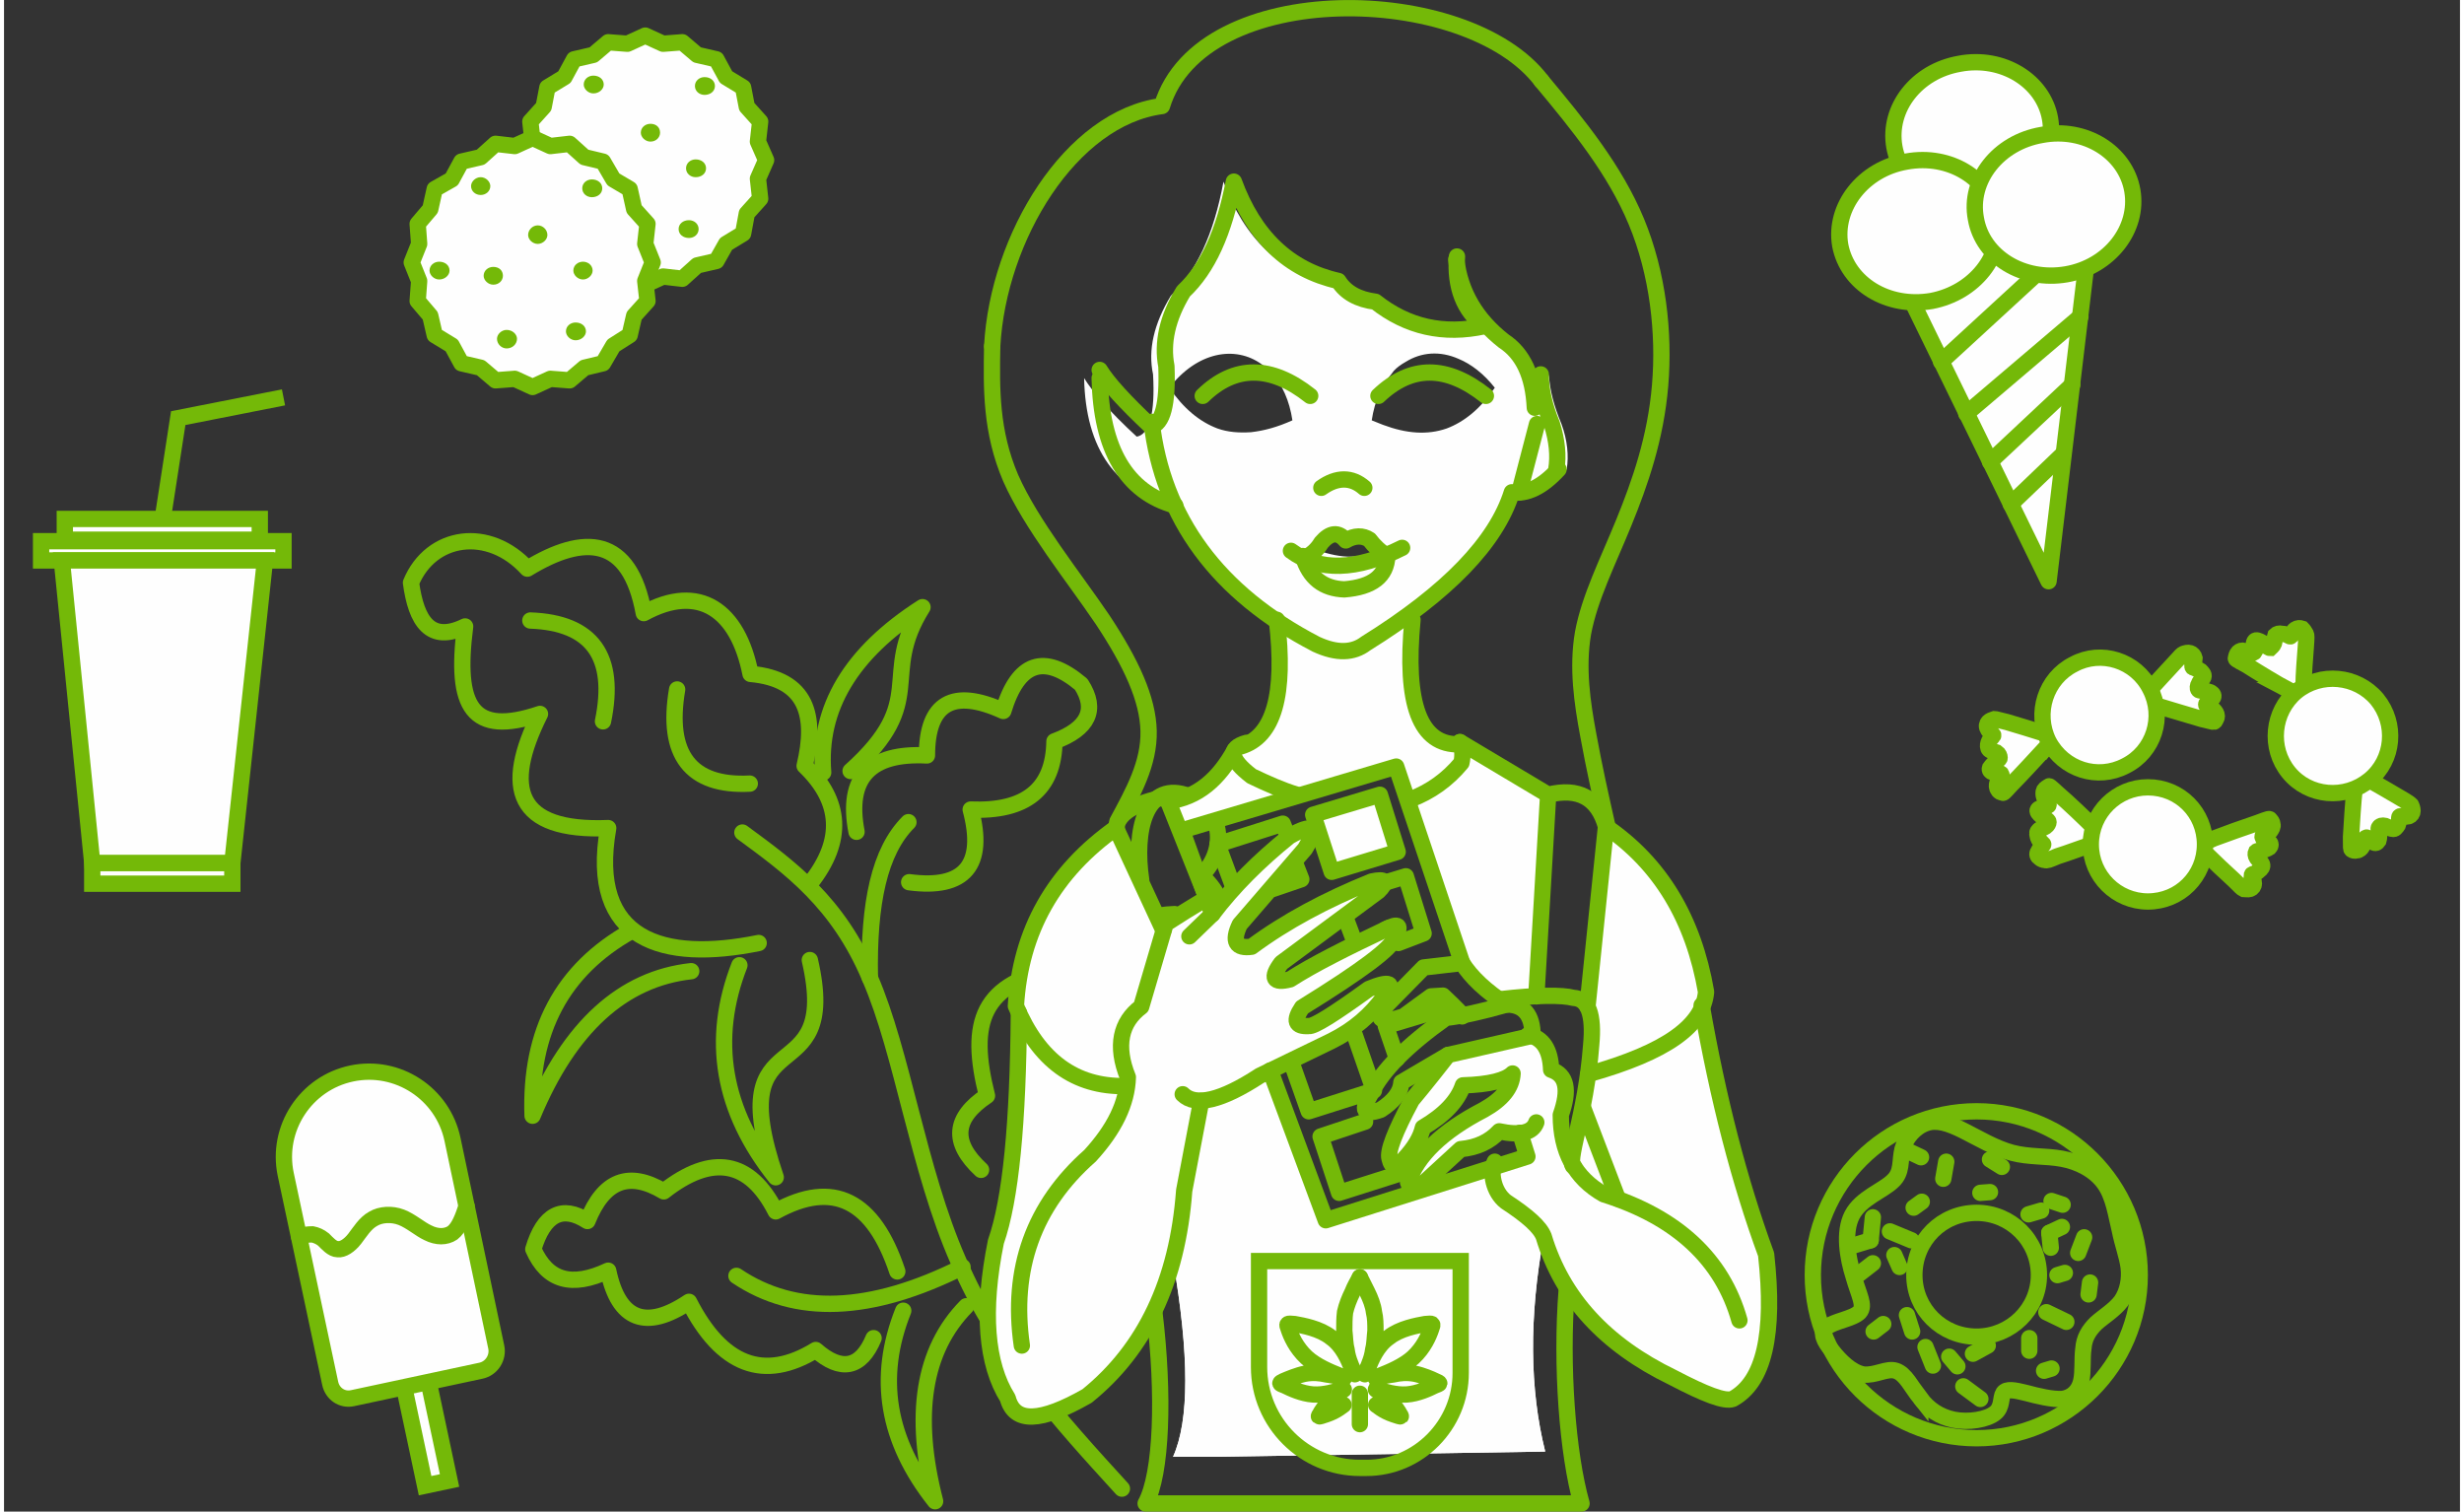 <?xml version="1.0" encoding="UTF-8"?>
<!DOCTYPE svg PUBLIC "-//W3C//DTD SVG 1.1//EN" "http://www.w3.org/Graphics/SVG/1.1/DTD/svg11.dtd">
<!-- Creator: CorelDRAW 2017 -->
<svg xmlns="http://www.w3.org/2000/svg" xml:space="preserve" width="357px" height="219px" version="1.1" style="shape-rendering:geometricPrecision; text-rendering:geometricPrecision; image-rendering:optimizeQuality; fill-rule:evenodd; clip-rule:evenodd"
viewBox="0 0 33.13 20.39"
 xmlns:xlink="http://www.w3.org/1999/xlink">
 <rect x="0" y="0" width="33.13" height="20.39" fill="#333333" stroke="none"/>
 <defs>
  <style type="text/css">
   <![CDATA[
    .str4 {stroke:#74B908;stroke-width:0.22;stroke-miterlimit:22.926}
    .str2 {stroke:#74B908;stroke-width:0.22;stroke-linecap:round;stroke-miterlimit:22.926}
    .str0 {stroke:#74B908;stroke-width:0.22;stroke-linecap:round;stroke-linejoin:round;stroke-miterlimit:22.926}
    .str1 {stroke:#74B908;stroke-width:0.22;stroke-linecap:round;stroke-linejoin:round;stroke-miterlimit:22.926}
    .str3 {stroke:#74B908;stroke-width:0.22;stroke-linecap:round;stroke-linejoin:round;stroke-miterlimit:22.926}
    .fil0 {fill:none}
    .fil1 {fill:#FEFEFE}
    .fil2 {fill:#FEFEFE}
    .fil3 {fill:#74B908}
   ]]>
  </style>
 </defs>
 <g id="Слой_x0020_1">
  <g id="_582622381232">
   <path class="fil0 str0" d="M15.08 20.08c-0.84,-0.92 -1.68,-1.84 -2.21,-3.08 -0.54,-1.23 -0.75,-2.8 -1.19,-3.81 -0.43,-1.02 -1.08,-1.49 -1.72,-1.96"/>
   <path class="fil0 str0" d="M12.2 11.09c-0.39,0.39 -0.54,1.09 -0.52,2.1"/>
   <path class="fil0 str0" d="M9.88 17.21c0.8,0.54 1.81,0.5 3.05,-0.12"/>
   <path class="fil0 str1" d="M12.05 17.15c-0.32,-0.96 -0.86,-1.24 -1.64,-0.81 -0.35,-0.69 -0.86,-0.78 -1.51,-0.27 -0.47,-0.28 -0.81,-0.15 -1.03,0.4 -0.34,-0.22 -0.59,-0.09 -0.73,0.38 0.19,0.43 0.52,0.52 1.01,0.29 0.14,0.67 0.51,0.81 1.09,0.42 0.44,0.86 1.01,1.08 1.71,0.65 0.34,0.3 0.61,0.25 0.78,-0.16"/>
   <path class="fil0 str1" d="M11.5 11.22c-0.14,-0.73 0.18,-1.07 0.95,-1.03 0,-0.71 0.35,-0.91 1.03,-0.6 0.2,-0.66 0.55,-0.78 1.05,-0.36 0.22,0.34 0.1,0.6 -0.36,0.77 -0.01,0.65 -0.39,0.95 -1.13,0.92 0.2,0.75 -0.08,1.08 -0.83,0.98"/>
   <path class="fil0 str1" d="M8.46 12.56c-0.93,0.52 -1.37,1.35 -1.33,2.49 0.5,-1.2 1.22,-1.85 2.14,-1.95"/>
   <path class="fil0 str1" d="M9.92 13.02c-0.39,1 -0.23,1.96 0.49,2.86 -0.76,-2.23 0.89,-1.07 0.46,-2.93"/>
   <path class="fil0 str1" d="M11.05 10.42c-0.07,-0.86 0.37,-1.61 1.34,-2.23 -0.59,0.94 0.1,1.25 -0.97,2.21"/>
   <path class="fil0 str0" d="M14.36 15.44c-1.01,0.53 -0.86,0.94 -0.95,2.57"/>
   <path class="fil0 str1" d="M13.9 16.32c1.16,0.01 1.78,-0.33 1.57,-1.43 0.86,-0.15 0.75,-0.75 0.4,-1.73 0.46,-0.45 0.81,-0.88 0.28,-1.35 0.35,-0.33 0.31,-0.93 -0.22,-1.09 -0.53,-0.16 -0.69,0.48 -0.59,1.15 -0.79,-0.09 -1.31,0.34 -1.08,1.19 -1.08,0.19 -1.25,0.73 -1,1.72 -0.45,0.3 -0.48,0.63 -0.08,1"/>
   <path class="fil0 str1" d="M15.79 12.33c-0.59,0.02 -0.87,0.31 -0.83,0.87"/>
   <g>
    <path class="fil0 str1" d="M10.18 12.72c-1.28,0.26 -2.3,-0.02 -2.03,-1.55 -1.25,0.05 -1.42,-0.54 -0.92,-1.54 -0.92,0.31 -1.15,-0.09 -1.01,-1.18 -0.47,0.23 -0.66,-0.07 -0.73,-0.59 0.27,-0.65 1.05,-0.76 1.57,-0.19 0.77,-0.47 1.38,-0.44 1.57,0.6 0.75,-0.41 1.27,-0.04 1.44,0.82 0.77,0.07 0.89,0.57 0.73,1.24 0.5,0.48 0.53,1.01 0.08,1.58"/>
    <path class="fil0 str1" d="M7.1 8.37c0.84,0.03 1.16,0.49 0.98,1.36"/>
    <path class="fil0 str1" d="M9.08 9.3c-0.15,0.88 0.18,1.31 0.98,1.27"/>
   </g>
   <path class="fil0 str1" d="M13.97 14.75c0.72,0.3 1.34,-0.26 1.27,-0.96"/>
   <path class="fil0 str1" d="M12.13 17.68c-0.36,0.9 -0.22,1.75 0.43,2.57 -0.3,-1.16 -0.16,-2.04 0.42,-2.63"/>
  </g>
  <path class="fil1" d="M22.96 13.38c-0.17,-0.99 -0.62,-1.73 -1.35,-2.23l-0.25 2.43c0.06,0.1 0.08,0.28 0.05,0.52 -0.01,0.14 -0.02,0.27 -0.04,0.39 0.9,-0.25 1.38,-0.54 1.54,-0.9 0.03,-0.06 0.04,-0.13 0.05,-0.21z"/>
  <path class="fil1" d="M21.16 15.69c-0.11,-0.18 -0.16,-0.4 -0.16,-0.65 0.12,-0.34 0.08,-0.54 -0.13,-0.61 -0.01,-0.25 -0.09,-0.4 -0.25,-0.46l-1.14 0.26c-0.32,0.41 -0.49,0.61 -0.49,0.61 -0.23,0.43 -0.33,0.69 -0.3,0.79 0.03,0.13 0.09,0.13 0.2,0 0.14,-0.15 0.22,-0.29 0.25,-0.42 0.29,-0.17 0.47,-0.36 0.54,-0.57 0.36,-0.01 0.58,-0.07 0.67,-0.16 -0.01,0.19 -0.14,0.35 -0.39,0.49 -0.56,0.29 -0.9,0.62 -1.02,0.98 0.02,0.08 0.09,0.08 0.22,0l0.49 -0.45c0.22,-0.02 0.39,-0.1 0.52,-0.24 0.11,0.02 0.2,0.03 0.28,0.02l0.1 0.32 -0.46 0.14c-0.03,0.15 0.03,0.36 0.17,0.47 0.29,0.19 0.46,0.34 0.51,0.47 0.25,0.83 0.83,1.46 1.74,1.9 0.44,0.23 0.7,0.33 0.81,0.29 0.42,-0.23 0.57,-0.87 0.45,-1.95 -0.35,-0.98 -0.64,-2.08 -0.86,-3.33 -0.16,0.36 -0.64,0.65 -1.54,0.9 -0.09,0.62 -0.23,1.06 -0.21,1.2zm0.02 0.05c-0.01,-0.01 -0.02,-0.02 -0.02,-0.05 0.01,0.02 0.01,0.03 0.02,0.05z"/>
  <path class="fil1" d="M16.15 14.85c0.19,-0.01 0.45,-0.12 0.79,-0.34 -0.34,0.22 -0.6,0.33 -0.79,0.34zm-0.38 2.15c0.07,-0.29 0.13,-0.6 0.15,-0.94 -0.02,0.34 -0.08,0.65 -0.15,0.94zm2.86 -4.46c-0.55,0.26 -0.97,0.48 -1.28,0.67 -0.23,0.06 -0.27,-0.02 -0.12,-0.22 0.88,-0.65 1.31,-0.97 1.31,-0.97 0.13,-0.13 0.1,-0.17 -0.09,-0.13 -0.62,0.25 -1.16,0.54 -1.62,0.88 -0.21,0.03 -0.27,-0.07 -0.16,-0.3l0.88 -1.02c0.18,-0.3 0.11,-0.35 -0.21,-0.17 -0.41,0.33 -0.76,0.68 -1.04,1.05l-0.07 -0.2 0 -0.01c-0.07,0.03 -0.28,0.16 -0.56,0.34l-0.03 0.09 -0.64 -1.38c-0.84,0.59 -1.29,1.39 -1.35,2.4 0.01,0.03 0.03,0.06 0.04,0.09 -0.01,1.49 -0.11,2.52 -0.31,3.09 -0.19,0.94 -0.13,1.65 0.16,2.11 0.09,0.34 0.44,0.33 1.07,-0.03 0.57,-0.46 0.95,-1.07 1.16,-1.83 0.22,1.28 0.22,2.16 0,2.65l0.62 0 4.4 -0.07c-0.21,-0.84 -0.22,-1.81 -0.02,-2.9 -0.05,-0.13 -0.22,-0.28 -0.51,-0.47 -0.14,-0.11 -0.2,-0.32 -0.17,-0.47l-2.26 0.72 -0.75 -2.02 0.83 -0.4c0.3,-0.15 0.53,-0.35 0.71,-0.6 0.15,-0.18 0.08,-0.22 -0.21,-0.1 -0.47,0.34 -0.74,0.51 -0.81,0.5 -0.18,0.01 -0.21,-0.07 -0.09,-0.25 0.81,-0.5 1.22,-0.81 1.24,-0.93 0.11,-0.18 0.07,-0.22 -0.12,-0.12z"/>
  <path class="fil1" d="M20.26 16.21c-0.14,-0.11 -0.2,-0.32 -0.17,-0.47l-2.26 0.72 -0.75 -2.02 -0.14 0.07c-0.34,0.22 -0.6,0.33 -0.79,0.34l-0.23 1.21c-0.02,0.34 -0.08,0.65 -0.15,0.94 0.22,1.28 0.22,2.16 0,2.65l0.62 0 4.4 -0.07c-0.21,-0.84 -0.22,-1.81 -0.02,-2.9 -0.05,-0.13 -0.22,-0.28 -0.51,-0.47z"/>
  <path class="fil1" d="M17.2 7.72c0.05,1.27 -0.1,2.04 -0.44,2.3 -0.09,0.03 -0.14,0.06 -0.16,0.1 -0.21,0.38 -0.49,0.64 -0.9,0.69l0.53 1.31 -0.34 -0.92 2.89 -0.86 0.89 2.65c0.1,0.17 0.27,0.33 0.5,0.49 0.19,-0.02 0.36,-0.03 0.5,-0.04l0.16 -2.72c-0.79,-0.47 -1.19,-0.71 -1.19,-0.71 -0.49,0.03 -0.71,-0.75 -0.66,-2.36 0,-0.15 0.01,-0.32 0.02,-0.49 -0.15,0.08 -0.31,0.17 -0.47,0.25 -0.21,0.13 -0.48,0.13 -0.82,0.01 -0.19,-0.08 -0.37,-0.17 -0.54,-0.25 0.01,0.19 0.02,0.37 0.03,0.55z"/>
  <path class="fil1" d="M17.74 8.69c0.29,0.13 0.52,0.12 0.69,-0.01 0.14,-0.08 0.27,-0.17 0.39,-0.25 0.89,-0.6 1.43,-1.2 1.62,-1.79 0.21,0.03 0.42,-0.07 0.64,-0.31 0.03,-0.18 0.01,-0.39 -0.07,-0.61 -0.1,-0.24 -0.16,-0.46 -0.17,-0.67l-0.08 0.45c-0.03,-0.43 -0.18,-0.73 -0.46,-0.9 -0.41,-0.29 -0.65,-0.66 -0.71,-1.1 -0.04,0.43 0.09,0.76 0.38,0.98 -0.57,0.12 -1.08,0.01 -1.53,-0.34 -0.24,-0.03 -0.42,-0.13 -0.53,-0.3 -0.69,-0.16 -1.18,-0.62 -1.46,-1.39 -0.13,0.71 -0.37,1.22 -0.71,1.54 -0.23,0.38 -0.31,0.73 -0.24,1.06 0.03,0.53 -0.05,0.81 -0.22,0.84 -0.37,-0.34 -0.6,-0.61 -0.71,-0.79 0.02,0.96 0.43,1.54 1.23,1.72 0.3,0.64 0.8,1.18 1.49,1.62 0.15,0.09 0.29,0.17 0.45,0.25zm0.68 -1.41c0.05,0.08 0.13,0.15 0.22,0.21 0.01,0 0.02,0.01 0.02,0.01 -0.01,0.27 -0.2,0.42 -0.58,0.45 -0.28,-0.01 -0.46,-0.15 -0.55,-0.42 0.1,-0.04 0.18,-0.11 0.24,-0.21 0.12,-0.14 0.23,-0.15 0.33,-0.03 0.12,-0.07 0.23,-0.07 0.32,-0.01zm-1.6 -1.45c-0.16,0.01 -0.31,0 -0.45,-0.05 -0.24,-0.09 -0.46,-0.27 -0.65,-0.55 0.38,-0.49 0.89,-0.57 1.24,-0.32 0.06,0.04 0.11,0.08 0.15,0.13 0.13,0.15 0.23,0.36 0.27,0.63 -0.2,0.09 -0.38,0.14 -0.56,0.16zm3.29 -0.6c-0.19,0.28 -0.41,0.46 -0.65,0.55 -0.26,0.09 -0.54,0.07 -0.86,-0.05 -0.05,-0.02 -0.1,-0.04 -0.15,-0.06 0.04,-0.27 0.14,-0.48 0.27,-0.63 0.03,-0.05 0.08,-0.09 0.14,-0.13 0.02,-0.01 0.03,-0.02 0.05,-0.03 0.21,-0.13 0.46,-0.15 0.71,-0.04 0.17,0.07 0.34,0.2 0.49,0.39z"/>
  <g id="_582622387120">
   <path class="fil2 str2" d="M29.01 9.51c0.16,0.05 0.48,0.14 0.64,0.19 0.16,0.04 0.16,0.04 0.17,0.03 0.01,-0.02 0.03,-0.04 0.03,-0.07 0,-0.03 -0.02,-0.06 -0.04,-0.08 -0.03,-0.02 -0.06,-0.03 -0.08,-0.05 -0.02,-0.01 -0.03,-0.02 -0.02,-0.04 0.01,-0.02 0.05,-0.04 0.08,-0.07 0.02,-0.02 0.02,-0.05 -0.01,-0.07 -0.02,-0.02 -0.08,-0.03 -0.12,-0.03 -0.03,-0.01 -0.05,0 -0.06,-0.02 -0.01,-0.01 -0.01,-0.05 0.01,-0.08 0.01,-0.03 0.05,-0.06 0.06,-0.09 0.01,-0.03 -0.02,-0.06 -0.04,-0.08 -0.03,-0.02 -0.06,-0.03 -0.08,-0.04 -0.02,-0.01 -0.03,0 -0.03,-0.03 0.01,-0.02 0.03,-0.07 0.03,-0.1 -0.01,-0.04 -0.03,-0.06 -0.06,-0.07 -0.03,-0.01 -0.06,0 -0.09,0.01 -0.02,0.01 -0.03,0.02 -0.12,0.12 -0.09,0.1 -0.27,0.29 -0.35,0.38 -0.09,0.09 -0.09,0.09 -0.09,0.1 0.01,0.01 0.01,0.04 0.17,0.09z"/>
   <path class="fil2 str2" d="M27.54 10.09c-0.12,0.13 -0.34,0.37 -0.46,0.49 -0.11,0.12 -0.11,0.12 -0.12,0.11 -0.02,0 -0.05,-0.01 -0.06,-0.04 -0.02,-0.02 -0.02,-0.06 -0.01,-0.09 0.01,-0.03 0.03,-0.05 0.04,-0.08 0.02,-0.02 0.02,-0.04 0,-0.05 -0.03,-0.01 -0.07,-0.01 -0.1,-0.01 -0.03,-0.01 -0.05,-0.03 -0.04,-0.06 0.02,-0.03 0.06,-0.07 0.09,-0.1 0.03,-0.02 0.04,-0.02 0.04,-0.04 0,-0.02 -0.01,-0.05 -0.04,-0.07 -0.03,-0.01 -0.08,-0.02 -0.1,-0.04 -0.02,-0.02 -0.02,-0.06 -0.01,-0.09 0.01,-0.03 0.03,-0.06 0.05,-0.08 0.01,-0.01 0.02,-0.02 0.01,-0.03 -0.02,-0.02 -0.06,-0.05 -0.07,-0.08 -0.02,-0.03 -0.01,-0.07 0.01,-0.09 0.02,-0.02 0.05,-0.03 0.08,-0.04 0.02,0 0.04,0.01 0.17,0.04 0.13,0.04 0.37,0.11 0.49,0.15 0.12,0.03 0.12,0.03 0.13,0.04 0,0.01 0.01,0.03 -0.1,0.16z"/>
   <path class="fil2 str2" d="M28.62 10.33c-0.38,0.2 -0.84,0.05 -1.04,-0.33 -0.19,-0.38 -0.04,-0.85 0.34,-1.04 0.37,-0.2 0.84,-0.05 1.03,0.33 0.2,0.38 0.05,0.85 -0.33,1.04z"/>
  </g>
  <polygon class="fil2 str3" points="17.91,11.76 18.8,11.49 18.56,10.72 17.66,10.99 "/>
  <path class="fil0 str3" d="M15.8 6.82c-0.66,-0.18 -1,-0.76 -1.02,-1.72"/>
  <path class="fil0 str3" d="M20.68 5.72c-0.16,0.61 -0.24,0.92 -0.24,0.92"/>
  <path class="fil0 str3" d="M14.78 4.99c0.11,0.18 0.34,0.43 0.69,0.76 0.16,-0.03 0.23,-0.3 0.21,-0.81 -0.06,-0.31 0.01,-0.65 0.23,-1.01 0.33,-0.31 0.55,-0.8 0.68,-1.48 0.27,0.74 0.74,1.19 1.41,1.34 0.1,0.16 0.27,0.25 0.5,0.28 0.43,0.34 0.92,0.45 1.47,0.33 -0.28,-0.21 -0.4,-0.53 -0.37,-0.94"/>
  <path class="fil0 str3" d="M19.59 3.5c0.05,0.44 0.27,0.81 0.64,1.1 0.26,0.17 0.4,0.47 0.42,0.9l0.08 -0.45c0,0.21 0.05,0.43 0.15,0.67 0.07,0.22 0.09,0.43 0.06,0.61"/>
  <path class="fil0 str3" d="M17.17 8.36c0.12,1.01 -0.04,1.58 -0.49,1.71"/>
  <path class="fil0 str3" d="M19 8.36c-0.11,1.14 0.1,1.7 0.64,1.68"/>
  <path class="fil0 str3" d="M13.33 4.67c0.08,-1.47 1.06,-3.08 2.29,-3.24 0.53,-1.74 4.12,-1.66 5.12,-0.34"/>
  <path class="fil0 str3" d="M18.98 10.78c0.26,-0.1 0.49,-0.26 0.68,-0.49 0.02,-0.09 0.02,-0.18 -0.02,-0.28"/>
  <path class="fil0 str3" d="M16.76 10.02c-0.25,0.07 -0.23,0.22 0.07,0.45 0.21,0.1 0.41,0.19 0.61,0.25"/>
  <path class="fil0 str3" d="M16.6 10.12c-0.21,0.38 -0.49,0.64 -0.9,0.69"/>
  <path class="fil0 str3" d="M15.01 11.16c-0.85,0.6 -1.3,1.4 -1.36,2.41 0.31,0.74 0.8,1.09 1.47,1.08"/>
  <path class="fil0 str3" d="M21.37 14.49c1.07,-0.3 1.55,-0.66 1.59,-1.11 -0.17,-0.99 -0.62,-1.73 -1.35,-2.23 -0.11,-0.39 -0.37,-0.53 -0.78,-0.43 -0.79,-0.47 -1.19,-0.71 -1.19,-0.71"/>
  <path class="fil0 str3" d="M22.9 13.56c0.22,1.26 0.51,2.38 0.87,3.36 0.12,1.08 -0.03,1.72 -0.45,1.95 -0.11,0.04 -0.37,-0.06 -0.81,-0.29 -0.91,-0.44 -1.49,-1.07 -1.74,-1.9 -0.05,-0.13 -0.22,-0.28 -0.51,-0.47 -0.17,-0.13 -0.22,-0.4 -0.15,-0.54"/>
  <path class="fil0 str3" d="M23.41 17.81c-0.23,-0.82 -0.84,-1.39 -1.83,-1.7 -0.39,-0.22 -0.58,-0.58 -0.58,-1.07 0.12,-0.34 0.08,-0.54 -0.13,-0.61 -0.01,-0.27 -0.11,-0.43 -0.31,-0.47"/>
  <path class="fil0 str3" d="M19.67 13.71c0.02,-0.01 -0.07,-0.1 -0.26,-0.28l-0.16 0.01 -0.37 0.27c-0.27,0.09 -0.37,0.06 -0.29,-0.09 -0.09,0.09 0.1,-0.1 0.56,-0.57l0.52 -0.06c0.12,0.19 0.32,0.38 0.6,0.56 0.23,0 0.35,0.14 0.35,0.42l-1.14 0.26c-0.32,0.41 -0.49,0.61 -0.49,0.61 -0.23,0.43 -0.33,0.69 -0.3,0.79 0.03,0.13 0.09,0.13 0.2,0 0.14,-0.15 0.22,-0.29 0.25,-0.42 0.29,-0.17 0.47,-0.36 0.54,-0.57 0.36,-0.01 0.58,-0.07 0.67,-0.16 -0.01,0.19 -0.14,0.35 -0.39,0.49 -0.56,0.29 -0.9,0.62 -1.02,0.98 0.02,0.08 0.09,0.08 0.22,0l0.49 -0.45c0.22,-0.02 0.39,-0.1 0.52,-0.24 0.28,0.06 0.45,0.02 0.5,-0.12"/>
  <path class="fil0 str3" d="M13.69 13.66c-0.01,1.49 -0.11,2.52 -0.31,3.09 -0.19,0.94 -0.13,1.65 0.16,2.11 0.09,0.34 0.44,0.33 1.07,-0.03 0.78,-0.63 1.22,-1.55 1.31,-2.77l0.23 -1.21"/>
  <path class="fil0 str3" d="M13.73 18.15c-0.15,-1.03 0.16,-1.89 0.92,-2.56 0.33,-0.36 0.5,-0.71 0.51,-1.06 -0.17,-0.42 -0.1,-0.74 0.18,-0.95l0.33 -1.12c0.39,-0.25 0.64,-0.4 0.56,-0.33"/>
  <path class="fil0 str3" d="M15.9 14.76c0.17,0.17 0.52,0.09 1.04,-0.25l0.97 -0.47c0.3,-0.15 0.53,-0.35 0.71,-0.6 0.15,-0.18 0.08,-0.22 -0.21,-0.1 -0.47,0.34 -0.74,0.51 -0.81,0.5 -0.18,0.01 -0.21,-0.07 -0.09,-0.25 0.81,-0.5 1.22,-0.81 1.24,-0.93 0.11,-0.18 0.07,-0.22 -0.12,-0.12"/>
  <path class="fil0 str3" d="M18.67 12.52c-0.57,0.27 -1.01,0.49 -1.32,0.69 -0.23,0.06 -0.27,-0.02 -0.12,-0.22 0.88,-0.65 1.31,-0.97 1.31,-0.97 0.13,-0.13 0.1,-0.17 -0.09,-0.13 -0.62,0.25 -1.16,0.54 -1.62,0.88 -0.21,0.03 -0.27,-0.07 -0.16,-0.3l0.88 -1.02c0.18,-0.3 0.11,-0.35 -0.21,-0.17 -0.41,0.33 -0.76,0.68 -1.04,1.05l-0.31 0.3"/>
  <line class="fil0 str3" x1="21.77" y1="16.17" x2="21.3" y2= "14.94" />
  <path class="fil0 str3" d="M20.17 13.48c0.51,-0.06 0.85,-0.06 1,-0.02 0.2,0.01 0.28,0.22 0.24,0.64 -0.07,0.94 -0.35,1.6 -0.23,1.64"/>
  <path class="fil0 str3" d="M17.52 7.5c0.09,0.3 0.28,0.44 0.56,0.45 0.38,-0.03 0.57,-0.18 0.58,-0.45"/>
  <path class="fil0 str3" d="M18.86 7.39c-0.62,0.31 -1.12,0.32 -1.5,0.04"/>
  <path class="fil0 str3" d="M18.66 7.5c-0.1,-0.06 -0.18,-0.14 -0.24,-0.22 -0.09,-0.06 -0.2,-0.06 -0.32,0.01 -0.1,-0.12 -0.21,-0.11 -0.33,0.03 -0.06,0.1 -0.14,0.17 -0.24,0.21"/>
  <path class="fil0 str3" d="M20.27 13.55c-0.35,0.1 -0.63,0.16 -0.82,0.18 -0.52,0.37 -0.86,0.71 -1.01,1.02 -0.14,0.23 -0.1,0.3 0.13,0.22 0.17,-0.11 0.27,-0.23 0.28,-0.37l0.63 -0.37"/>
  <polyline class="fil0 str3" points="17.08,14.44 17.83,16.46 20.55,15.6 20.45,15.28 "/>
  <polyline class="fil0 str3" points="16.3,12.33 15.89,11.2 18.78,10.34 19.67,12.99 "/>
  <line class="fil0 str3" x1="20.83" y1="10.72" x2="20.67" y2= "13.44" />
  <line class="fil0 str3" x1="21.61" y1="11.15" x2="21.36" y2= "13.58" />
  <line class="fil0 str3" x1="15.64" y1="12.55" x2="15" y2= "11.17" />
  <path class="fil0 str3" d="M16.23 12.13l-0.55 -1.38c-0.43,0.08 -0.65,0.22 -0.68,0.42"/>
  <path class="fil0 str3" d="M15.52 17.72c0.13,1.08 0.1,2.16 -0.12,2.56l5.88 0c-0.19,-0.67 -0.28,-1.86 -0.2,-2.88"/>
  <polyline class="fil0 str3" points="17.29,11.21 17.25,11.11 16.37,11.39 16.57,11.93 "/>
  <polyline class="fil0 str3" points="17.12,11.99 17.5,11.86 17.43,11.68 "/>
  <polyline class="fil0 str3" points="19.54,13.57 18.64,13.84 18.79,14.28 "/>
  <polyline class="fil0 str3" points="17.37,14.34 17.6,14.99 18.48,14.71 18.22,13.96 "/>
  <polyline class="fil0 str3" points="18.36,15.13 17.76,15.33 18.01,16.09 18.89,15.81 "/>
  <polyline class="fil0 str3" points="18.81,12.72 19.15,12.59 18.91,11.82 18.68,11.89 "/>
  <line class="fil0 str3" x1="18.1" y1="12.39" x2="18.22" y2= "12.71" />
  <path class="fil0 str3" d="M15.48 5.69c0.15,1.3 0.89,2.31 2.22,3 0.28,0.13 0.5,0.12 0.67,-0.01 1.11,-0.69 1.76,-1.37 1.97,-2.04 0.2,0.03 0.41,-0.07 0.63,-0.31"/>
  <polygon class="fil0" points="0,0.07 33.13,0.07 33.13,20.28 0,20.28 "/>
  <g id="_582622407120">
   <g>
    <path class="fil0 str2" d="M26.61 14.99c1.21,0 2.2,0.99 2.2,2.21 0,1.21 -0.99,2.2 -2.2,2.2 -1.22,0 -2.21,-0.99 -2.21,-2.2 0,-1.22 0.99,-2.21 2.21,-2.21z"/>
    <path class="fil0 str2" d="M26.61 16.36c0.46,0 0.84,0.37 0.84,0.84 0,0.46 -0.38,0.83 -0.84,0.83 -0.47,0 -0.84,-0.37 -0.84,-0.83 0,-0.47 0.37,-0.84 0.84,-0.84z"/>
    <path class="fil0 str2" d="M25.85 18.86c0.11,0.15 0.26,0.25 0.45,0.29 0.2,0.04 0.45,0 0.56,-0.09 0.1,-0.08 0.07,-0.21 0.11,-0.27 0.04,-0.06 0.15,-0.04 0.31,0 0.15,0.04 0.35,0.09 0.49,0.08 0.13,-0.02 0.22,-0.11 0.25,-0.24 0.03,-0.13 0.01,-0.3 0.03,-0.44 0.01,-0.14 0.07,-0.24 0.17,-0.34 0.1,-0.09 0.25,-0.18 0.34,-0.3 0.09,-0.13 0.12,-0.3 0.1,-0.46 -0.02,-0.15 -0.08,-0.3 -0.12,-0.5 -0.05,-0.2 -0.08,-0.45 -0.21,-0.63 -0.13,-0.18 -0.35,-0.29 -0.57,-0.33 -0.22,-0.04 -0.44,-0.02 -0.67,-0.08 -0.23,-0.06 -0.46,-0.2 -0.66,-0.3 -0.2,-0.1 -0.36,-0.15 -0.5,-0.1 -0.15,0.05 -0.28,0.2 -0.32,0.35 -0.04,0.16 0,0.31 -0.13,0.43 -0.13,0.13 -0.43,0.23 -0.55,0.46 -0.12,0.23 -0.06,0.58 0.02,0.83 0.07,0.25 0.16,0.39 0.08,0.48 -0.09,0.09 -0.34,0.12 -0.44,0.2 -0.1,0.07 -0.04,0.19 0.07,0.32 0.11,0.14 0.26,0.29 0.42,0.32 0.16,0.02 0.32,-0.09 0.44,-0.05 0.13,0.04 0.21,0.22 0.33,0.37z"/>
   </g>
   <line class="fil0 str2" x1="27.32" y1="18.05" x2="27.32" y2= "18.22" />
   <line class="fil0 str2" x1="27.7" y1="17.2" x2="27.8" y2= "17.17" />
   <line class="fil0 str2" x1="26.66" y1="16.09" x2="26.79" y2= "16.08" />
   <line class="fil0 str2" x1="25.87" y1="16.21" x2="25.76" y2= "16.29" />
   <line class="fil0 str2" x1="25.5" y1="16.93" x2="25.57" y2= "17.09" />
   <line class="fil0 str2" x1="25.35" y1="17.86" x2="25.22" y2= "17.96" />
   <line class="fil0 str2" x1="25.92" y1="18.17" x2="26.02" y2= "18.42" />
   <line class="fil0 str2" x1="26.24" y1="18.3" x2="26.35" y2= "18.43" />
   <line class="fil0 str2" x1="26.56" y1="18.26" x2="26.76" y2= "18.15" />
   <line class="fil0 str2" x1="25.74" y1="17.96" x2="25.67" y2= "17.74" />
   <line class="fil0 str2" x1="27.59" y1="16.63" x2="27.76" y2= "16.55" />
   <line class="fil0 str2" x1="27.48" y1="16.33" x2="27.31" y2= "16.38" />
   <line class="fil0 str2" x1="27.98" y1="16.9" x2="28.06" y2= "16.69" />
   <line class="fil0 str2" x1="27.61" y1="16.83" x2="27.59" y2= "16.63" />
   <line class="fil0 str2" x1="27.62" y1="16.2" x2="27.77" y2= "16.25" />
   <line class="fil0 str2" x1="26.2" y1="15.67" x2="26.16" y2= "15.9" />
   <line class="fil0 str2" x1="25.44" y1="16.61" x2="25.73" y2= "16.73" />
   <line class="fil0 str2" x1="25.18" y1="16.73" x2="24.95" y2= "16.8" />
   <line class="fil0 str2" x1="25.67" y1="15.52" x2="25.86" y2= "15.61" />
   <line class="fil0 str2" x1="26.79" y1="15.64" x2="26.95" y2= "15.74" />
   <line class="fil0 str2" x1="27.55" y1="17.7" x2="27.82" y2= "17.83" />
   <line class="fil0 str2" x1="28.12" y1="17.46" x2="28.14" y2= "17.3" />
   <line class="fil0 str2" x1="27.62" y1="18.46" x2="27.52" y2= "18.49" />
   <line class="fil0 str2" x1="26.66" y1="18.87" x2="26.43" y2= "18.7" />
   <line class="fil0 str2" x1="25.03" y1="17.18" x2="25.21" y2= "17.04" />
   <line class="fil0 str2" x1="25.21" y1="16.42" x2="25.18" y2= "16.73" />
  </g>
  <g id="_582622417840">
   <path class="fil2 str2" d="M28.2 11.17c-0.12,-0.12 -0.36,-0.35 -0.49,-0.46 -0.12,-0.11 -0.12,-0.11 -0.13,-0.1 -0.01,0.01 -0.04,0.02 -0.06,0.05 -0.01,0.02 -0.01,0.06 0,0.09 0.01,0.03 0.04,0.05 0.05,0.07 0.01,0.02 0.02,0.04 0,0.05 -0.02,0.01 -0.07,0.01 -0.1,0.03 -0.03,0.01 -0.05,0.03 -0.03,0.06 0.02,0.03 0.06,0.06 0.09,0.08 0.03,0.02 0.05,0.03 0.05,0.05 0,0.01 -0.01,0.04 -0.04,0.06 -0.03,0.02 -0.08,0.03 -0.1,0.06 -0.02,0.02 -0.01,0.05 0,0.09 0.01,0.03 0.03,0.05 0.05,0.07 0.01,0.01 0.03,0.02 0.01,0.03 -0.01,0.02 -0.05,0.06 -0.06,0.09 -0.02,0.03 -0.01,0.06 0.02,0.08 0.02,0.02 0.05,0.03 0.07,0.03 0.03,0.01 0.05,0 0.17,-0.05 0.13,-0.04 0.37,-0.13 0.49,-0.17 0.12,-0.05 0.12,-0.05 0.12,-0.06 0,-0.01 0.01,-0.03 -0.11,-0.15z"/>
   <path class="fil2 str2" d="M29.78 11.32c0.16,-0.06 0.47,-0.17 0.62,-0.22 0.16,-0.06 0.16,-0.06 0.17,-0.04 0.01,0.01 0.03,0.03 0.03,0.06 0.01,0.03 -0.01,0.06 -0.03,0.09 -0.02,0.02 -0.06,0.03 -0.08,0.04 -0.02,0.02 -0.03,0.03 -0.02,0.05 0.02,0.02 0.06,0.04 0.09,0.06 0.02,0.02 0.02,0.05 0,0.07 -0.03,0.02 -0.08,0.04 -0.12,0.04 -0.04,0.01 -0.05,0.01 -0.06,0.02 -0.01,0.02 -0.01,0.05 0.01,0.08 0.02,0.03 0.06,0.06 0.07,0.09 0.01,0.03 -0.01,0.06 -0.04,0.08 -0.02,0.02 -0.05,0.04 -0.07,0.05 -0.02,0 -0.03,0 -0.03,0.03 0.01,0.02 0.03,0.06 0.03,0.1 0,0.03 -0.02,0.06 -0.05,0.07 -0.03,0.01 -0.06,0 -0.09,0 -0.02,-0.01 -0.03,-0.02 -0.13,-0.12 -0.1,-0.09 -0.28,-0.26 -0.37,-0.35 -0.1,-0.09 -0.1,-0.09 -0.09,-0.1 0,-0.01 0,-0.03 0.16,-0.1z"/>
   <path class="fil2 str2" d="M28.92 10.62c0.43,0 0.77,0.34 0.77,0.77 0,0.43 -0.34,0.77 -0.77,0.77 -0.42,0 -0.77,-0.34 -0.77,-0.77 0,-0.43 0.35,-0.77 0.77,-0.77z"/>
  </g>
  <g id="_582622418064">
   <path class="fil2 str2" d="M31.71 10.63c-0.02,0.16 -0.04,0.49 -0.05,0.66 0,0.16 0,0.16 0.01,0.17 0.01,0.01 0.04,0.02 0.07,0.01 0.03,0 0.06,-0.03 0.07,-0.05 0.02,-0.03 0.02,-0.06 0.03,-0.09 0.01,-0.02 0.02,-0.04 0.04,-0.03 0.02,0.01 0.05,0.04 0.08,0.06 0.03,0.02 0.05,0.01 0.07,-0.02 0.01,-0.03 0.01,-0.08 0.01,-0.12 -0.01,-0.04 -0.01,-0.05 0,-0.06 0.01,-0.02 0.04,-0.03 0.08,-0.02 0.03,0.01 0.07,0.04 0.1,0.04 0.03,0.01 0.05,-0.02 0.07,-0.05 0.01,-0.03 0.02,-0.06 0.02,-0.08 0,-0.03 0,-0.04 0.02,-0.04 0.02,0 0.07,0.01 0.11,0 0.03,-0.01 0.05,-0.04 0.05,-0.07 0,-0.03 -0.01,-0.06 -0.02,-0.08 -0.02,-0.02 -0.03,-0.03 -0.15,-0.1 -0.12,-0.07 -0.34,-0.2 -0.45,-0.26 -0.11,-0.06 -0.11,-0.06 -0.11,-0.06 -0.01,0.01 -0.03,0.02 -0.05,0.19z"/>
   <path class="fil2 str2" d="M30.82 9.31c-0.15,-0.08 -0.43,-0.25 -0.57,-0.34 -0.15,-0.08 -0.15,-0.08 -0.14,-0.1 0,-0.01 0.01,-0.05 0.03,-0.07 0.02,-0.02 0.05,-0.03 0.08,-0.02 0.04,0 0.06,0.02 0.09,0.02 0.02,0.01 0.04,0.01 0.05,-0.01 0,-0.03 -0.01,-0.07 -0.01,-0.1 0,-0.04 0.02,-0.06 0.05,-0.05 0.04,0.01 0.08,0.04 0.11,0.06 0.03,0.03 0.04,0.04 0.06,0.04 0.01,-0.01 0.04,-0.03 0.05,-0.06 0.01,-0.03 0.01,-0.08 0.02,-0.11 0.02,-0.02 0.05,-0.03 0.09,-0.02 0.03,0 0.06,0.01 0.08,0.02 0.02,0.01 0.03,0.02 0.04,0.01 0.01,-0.02 0.03,-0.07 0.06,-0.09 0.03,-0.02 0.06,-0.02 0.09,-0.01 0.02,0.02 0.04,0.05 0.05,0.07 0.01,0.02 0.01,0.04 0,0.18 -0.01,0.13 -0.03,0.38 -0.03,0.51 -0.01,0.13 -0.01,0.13 -0.02,0.13 -0.01,0.01 -0.03,0.02 -0.18,-0.06z"/>
   <path class="fil2 str2" d="M30.82 10.42c-0.27,-0.33 -0.22,-0.82 0.1,-1.09 0.33,-0.27 0.82,-0.22 1.09,0.1 0.27,0.33 0.23,0.82 -0.1,1.09 -0.33,0.27 -0.82,0.23 -1.09,-0.1z"/>
  </g>
  <polygon class="fil2 str4" points="0.82,7 3.45,7 3.45,7.28 0.82,7.28 "/>
  <polygon class="fil2 str4" points="0.5,7.3 3.77,7.3 3.77,7.56 0.5,7.56 "/>
  <polygon class="fil2 str4" points="1.19,11.64 3.08,11.64 3.08,11.92 1.19,11.92 "/>
  <polygon class="fil2 str4" points="1.19,11.64 0.78,7.56 3.52,7.56 3.08,11.64 "/>
  <polyline class="fil0 str4" points="2.14,7 2.35,5.64 3.77,5.36 "/>
  <g id="_582622420464">
   <polygon class="fil1 str1" points="8.65,0.48 8.41,0.59 8.15,0.57 7.95,0.74 7.69,0.8 7.56,1.04 7.33,1.18 7.28,1.44 7.1,1.64 7.13,1.91 7.02,2.16 7.13,2.41 7.1,2.68 7.28,2.88 7.33,3.15 7.56,3.29 7.69,3.52 7.95,3.58 8.15,3.76 8.41,3.73 8.65,3.84 8.89,3.73 9.15,3.76 9.35,3.58 9.61,3.52 9.74,3.29 9.97,3.15 10.02,2.88 10.2,2.68 10.17,2.41 10.28,2.16 10.17,1.91 10.2,1.64 10.02,1.44 9.97,1.18 9.74,1.04 9.61,0.8 9.35,0.74 9.15,0.57 8.89,0.59 "/>
   <path class="fil3" d="M9.24 2.97c-0.08,0 -0.14,0.05 -0.14,0.12 0,0.07 0.06,0.12 0.14,0.12 0.07,0 0.13,-0.05 0.13,-0.12 0,-0.07 -0.06,-0.12 -0.13,-0.12z"/>
   <path class="fil3" d="M9.33 2.15c-0.07,0 -0.13,0.05 -0.13,0.12 0,0.07 0.06,0.12 0.13,0.12 0.08,0 0.14,-0.05 0.14,-0.12 0,-0.07 -0.06,-0.12 -0.14,-0.12z"/>
   <path class="fil3" d="M7.4 2.15c-0.08,0 -0.14,0.05 -0.14,0.12 0,0.07 0.06,0.12 0.14,0.12 0.07,0 0.13,-0.05 0.13,-0.12 0,-0.07 -0.06,-0.12 -0.13,-0.12z"/>
   <path class="fil3" d="M8.31 3.08c-0.08,0 -0.14,0.05 -0.14,0.12 0,0.06 0.06,0.12 0.14,0.12 0.07,0 0.13,-0.06 0.13,-0.12 0,-0.07 -0.06,-0.12 -0.13,-0.12z"/>
   <path class="fil3" d="M7.95 1.02c-0.07,0 -0.13,0.05 -0.13,0.12 0,0.06 0.06,0.12 0.13,0.12 0.08,0 0.14,-0.06 0.14,-0.12 0,-0.07 -0.06,-0.12 -0.14,-0.12z"/>
   <path class="fil3" d="M9.45 1.04c-0.07,0 -0.13,0.05 -0.13,0.12 0,0.07 0.06,0.12 0.13,0.12 0.08,0 0.14,-0.05 0.14,-0.12 0,-0.07 -0.06,-0.12 -0.14,-0.12z"/>
   <path class="fil3" d="M8.72 1.67c-0.07,0 -0.13,0.05 -0.13,0.12 0,0.06 0.06,0.12 0.13,0.12 0.08,0 0.13,-0.06 0.13,-0.12 0,-0.07 -0.05,-0.12 -0.13,-0.12z"/>
   <path class="fil3" d="M8.12 2.22c-0.07,0 -0.13,0.05 -0.13,0.12 0,0.07 0.06,0.12 0.13,0.12 0.08,0 0.14,-0.05 0.14,-0.12 0,-0.07 -0.06,-0.12 -0.14,-0.12z"/>
  </g>
  <g id="_582622354032">
   <polygon class="fil2 str2" points="5.68,20.04 6.01,19.97 5.67,18.37 5.34,18.44 "/>
   <path class="fil2 str2" d="M4.69 14.48l0 0c0.62,-0.13 1.23,0.27 1.36,0.89l0.59 2.8c0.03,0.14 -0.06,0.29 -0.21,0.32l-1.73 0.37c-0.14,0.03 -0.27,-0.06 -0.3,-0.2l-0.6 -2.82c-0.13,-0.62 0.27,-1.23 0.89,-1.36z"/>
   <path class="fil0 str2" d="M6.24 16.27c-0.05,0.15 -0.1,0.29 -0.19,0.36 -0.09,0.06 -0.21,0.06 -0.33,0 -0.11,-0.05 -0.23,-0.16 -0.36,-0.21 -0.13,-0.05 -0.28,-0.04 -0.38,0.02 -0.11,0.06 -0.18,0.18 -0.25,0.27 -0.07,0.09 -0.16,0.15 -0.23,0.14 -0.07,0 -0.14,-0.08 -0.19,-0.13 -0.05,-0.04 -0.1,-0.06 -0.15,-0.07 -0.06,0 -0.12,0.01 -0.15,0.02 -0.03,0.01 -0.03,0.01 -0.03,0.01"/>
  </g>
  <g id="_582622356688">
   <path class="fil0 str0" d="M18.07 18.95c-0.04,0.03 -0.08,0.06 -0.14,0.09 -0.06,0.03 -0.13,0.05 -0.16,0.06 -0.04,0.01 -0.04,0.01 -0.02,-0.02 0.02,-0.04 0.06,-0.1 0.12,-0.16 0.06,-0.07 0.14,-0.13 0.18,-0.16 0.04,-0.03 0.05,-0.03 -0.02,-0.01 -0.07,0.02 -0.22,0.07 -0.37,0.06 -0.15,-0.01 -0.3,-0.08 -0.38,-0.12 -0.08,-0.03 -0.08,-0.03 -0.02,-0.06 0.07,-0.03 0.19,-0.08 0.29,-0.1 0.11,-0.02 0.2,-0.01 0.29,0.01 0.08,0.01 0.17,0.03 0.21,0.04 0.04,0.01 0.05,0.01 -0.05,-0.03 -0.1,-0.04 -0.3,-0.12 -0.43,-0.24 -0.14,-0.13 -0.21,-0.29 -0.24,-0.38 -0.03,-0.08 -0.03,-0.08 0.08,-0.07 0.11,0.02 0.34,0.06 0.49,0.18 0.16,0.11 0.24,0.31 0.28,0.41 0.04,0.1 0.05,0.1 0.04,0.07 -0.01,-0.02 -0.04,-0.07 -0.06,-0.13 -0.02,-0.05 -0.04,-0.11 -0.05,-0.19 -0.02,-0.07 -0.02,-0.17 -0.03,-0.25 0,-0.09 0,-0.17 0.01,-0.25 0.02,-0.09 0.06,-0.19 0.1,-0.27 0.03,-0.08 0.07,-0.14 0.1,-0.2"/>
   <line class="fil0 str1" x1="18.29" y1="18.8" x2="18.29" y2= "19.21" />
   <path class="fil0 str0" d="M18.51 18.95c0.04,0.03 0.08,0.06 0.14,0.09 0.06,0.03 0.13,0.05 0.16,0.06 0.04,0.01 0.04,0.01 0.02,-0.02 -0.02,-0.04 -0.06,-0.1 -0.12,-0.16 -0.06,-0.07 -0.14,-0.13 -0.18,-0.16 -0.04,-0.03 -0.05,-0.03 0.02,-0.01 0.07,0.02 0.22,0.07 0.37,0.06 0.15,-0.01 0.3,-0.08 0.38,-0.12 0.08,-0.03 0.08,-0.03 0.01,-0.06 -0.06,-0.03 -0.18,-0.08 -0.28,-0.1 -0.11,-0.02 -0.2,-0.01 -0.29,0.01 -0.09,0.01 -0.17,0.03 -0.21,0.04 -0.04,0.01 -0.05,0.01 0.05,-0.03 0.1,-0.04 0.3,-0.12 0.43,-0.24 0.14,-0.13 0.21,-0.29 0.24,-0.38 0.03,-0.08 0.03,-0.08 -0.08,-0.07 -0.11,0.02 -0.34,0.06 -0.49,0.18 -0.16,0.11 -0.24,0.31 -0.28,0.41 -0.04,0.1 -0.05,0.1 -0.04,0.07 0.01,-0.02 0.04,-0.07 0.06,-0.13 0.02,-0.05 0.04,-0.11 0.05,-0.19 0.02,-0.07 0.02,-0.17 0.03,-0.25 0,-0.09 0,-0.17 -0.02,-0.25 -0.01,-0.09 -0.05,-0.19 -0.09,-0.27 -0.04,-0.08 -0.07,-0.14 -0.1,-0.2"/>
  </g>
  <path class="fil0 str2" d="M16.93 17.01l2.72 0 0 1.51c0,0.7 -0.57,1.28 -1.27,1.28l-0.09 0c-0.75,0 -1.36,-0.61 -1.36,-1.36l0 -1.43z"/>
  <g id="_582622358832">
   <path class="fil2 str3" d="M26.38 0.86c-0.58,0.1 -0.97,0.6 -0.88,1.12 0.09,0.51 0.63,0.85 1.21,0.75 0.59,-0.11 0.98,-0.61 0.89,-1.13 -0.09,-0.51 -0.64,-0.85 -1.22,-0.74z"/>
   <polygon class="fil2 str3" points="28.18,2.81 25.37,3.31 27.58,7.84 "/>
   <path class="fil2 str3" d="M25.66 2.18c-0.58,0.1 -0.98,0.61 -0.89,1.13 0.1,0.52 0.64,0.85 1.23,0.75 0.58,-0.11 0.98,-0.61 0.89,-1.13 -0.1,-0.52 -0.64,-0.86 -1.23,-0.75z"/>
   <line class="fil0 str3" x1="27.78" y1="6.12" x2="27.07" y2= "6.8" />
   <line class="fil0 str3" x1="27.9" y1="5.19" x2="26.79" y2= "6.23" />
   <line class="fil0 str3" x1="28.01" y1="4.27" x2="26.47" y2= "5.58" />
   <line class="fil0 str3" x1="27.62" y1="3.51" x2="26.13" y2= "4.88" />
   <path class="fil2 str3" d="M27.49 1.82c-0.59,0.1 -0.99,0.61 -0.89,1.13 0.09,0.52 0.64,0.85 1.22,0.75 0.58,-0.1 0.98,-0.61 0.89,-1.13 -0.09,-0.52 -0.64,-0.86 -1.22,-0.75z"/>
  </g>
  <path class="fil0 str2" d="M20.74 1.09c0.5,0.6 0.99,1.2 1.28,1.9 0.29,0.7 0.38,1.5 0.32,2.21 -0.06,0.71 -0.27,1.31 -0.49,1.85 -0.22,0.54 -0.46,1.01 -0.55,1.49 -0.08,0.47 -0.01,0.94 0.07,1.37 0.08,0.44 0.17,0.84 0.26,1.24"/>
  <path class="fil0 str2" d="M13.33 4.67c-0.01,0.57 -0.02,1.15 0.25,1.78 0.28,0.63 0.84,1.32 1.24,1.91 0.39,0.59 0.61,1.07 0.62,1.5 0.01,0.44 -0.21,0.83 -0.42,1.22"/>
  <path class="fil0 str2" d="M17.77 6.58c0.21,-0.15 0.41,-0.15 0.58,0"/>
  <g id="_582622360144">
   <polygon class="fil1 str1" points="7.13,1.86 6.89,1.97 6.63,1.94 6.43,2.12 6.17,2.18 6.04,2.42 5.81,2.55 5.75,2.82 5.58,3.02 5.6,3.29 5.5,3.54 5.6,3.79 5.58,4.06 5.75,4.26 5.81,4.52 6.04,4.66 6.17,4.9 6.43,4.96 6.63,5.13 6.89,5.11 7.13,5.22 7.37,5.11 7.63,5.13 7.83,4.96 8.08,4.9 8.22,4.66 8.44,4.52 8.5,4.26 8.68,4.06 8.65,3.79 8.75,3.54 8.65,3.29 8.68,3.02 8.5,2.82 8.44,2.55 8.22,2.42 8.08,2.18 7.83,2.12 7.63,1.94 7.37,1.97 "/>
   <path class="fil3" d="M7.71 4.35c-0.07,0 -0.13,0.05 -0.13,0.12 0,0.06 0.06,0.12 0.13,0.12 0.08,0 0.14,-0.06 0.14,-0.12 0,-0.07 -0.06,-0.12 -0.14,-0.12z"/>
   <path class="fil3" d="M7.81 3.53c-0.07,0 -0.13,0.05 -0.13,0.12 0,0.06 0.06,0.12 0.13,0.12 0.07,0 0.13,-0.06 0.13,-0.12 0,-0.07 -0.06,-0.12 -0.13,-0.12z"/>
   <path class="fil3" d="M5.87 3.53c-0.07,0 -0.13,0.05 -0.13,0.12 0,0.06 0.06,0.12 0.13,0.12 0.08,0 0.14,-0.06 0.14,-0.12 0,-0.07 -0.06,-0.12 -0.14,-0.12z"/>
   <path class="fil3" d="M6.78 4.45c-0.07,0 -0.13,0.06 -0.13,0.12 0,0.07 0.06,0.13 0.13,0.13 0.08,0 0.14,-0.06 0.14,-0.13 0,-0.06 -0.06,-0.12 -0.14,-0.12z"/>
   <path class="fil3" d="M6.43 2.39c-0.07,0 -0.13,0.06 -0.13,0.12 0,0.07 0.06,0.12 0.13,0.12 0.07,0 0.13,-0.05 0.13,-0.12 0,-0.06 -0.06,-0.12 -0.13,-0.12z"/>
   <path class="fil3" d="M7.93 2.42c-0.07,0 -0.13,0.05 -0.13,0.12 0,0.07 0.06,0.12 0.13,0.12 0.08,0 0.14,-0.05 0.14,-0.12 0,-0.07 -0.06,-0.12 -0.14,-0.12z"/>
   <path class="fil3" d="M7.2 3.04c-0.07,0 -0.13,0.06 -0.13,0.13 0,0.06 0.06,0.12 0.13,0.12 0.07,0 0.13,-0.06 0.13,-0.12 0,-0.07 -0.06,-0.13 -0.13,-0.13z"/>
   <path class="fil3" d="M6.6 3.6c-0.07,0 -0.13,0.05 -0.13,0.12 0,0.06 0.06,0.12 0.13,0.12 0.08,0 0.13,-0.06 0.13,-0.12 0,-0.07 -0.05,-0.12 -0.13,-0.12z"/>
  </g>
  <path class="fil0 str2" d="M18.54 5.34c0.44,-0.42 0.92,-0.42 1.45,0"/>
  <path class="fil0 str2" d="M16.17 5.34c0.43,-0.42 0.92,-0.42 1.45,0"/>
 </g>
</svg>
